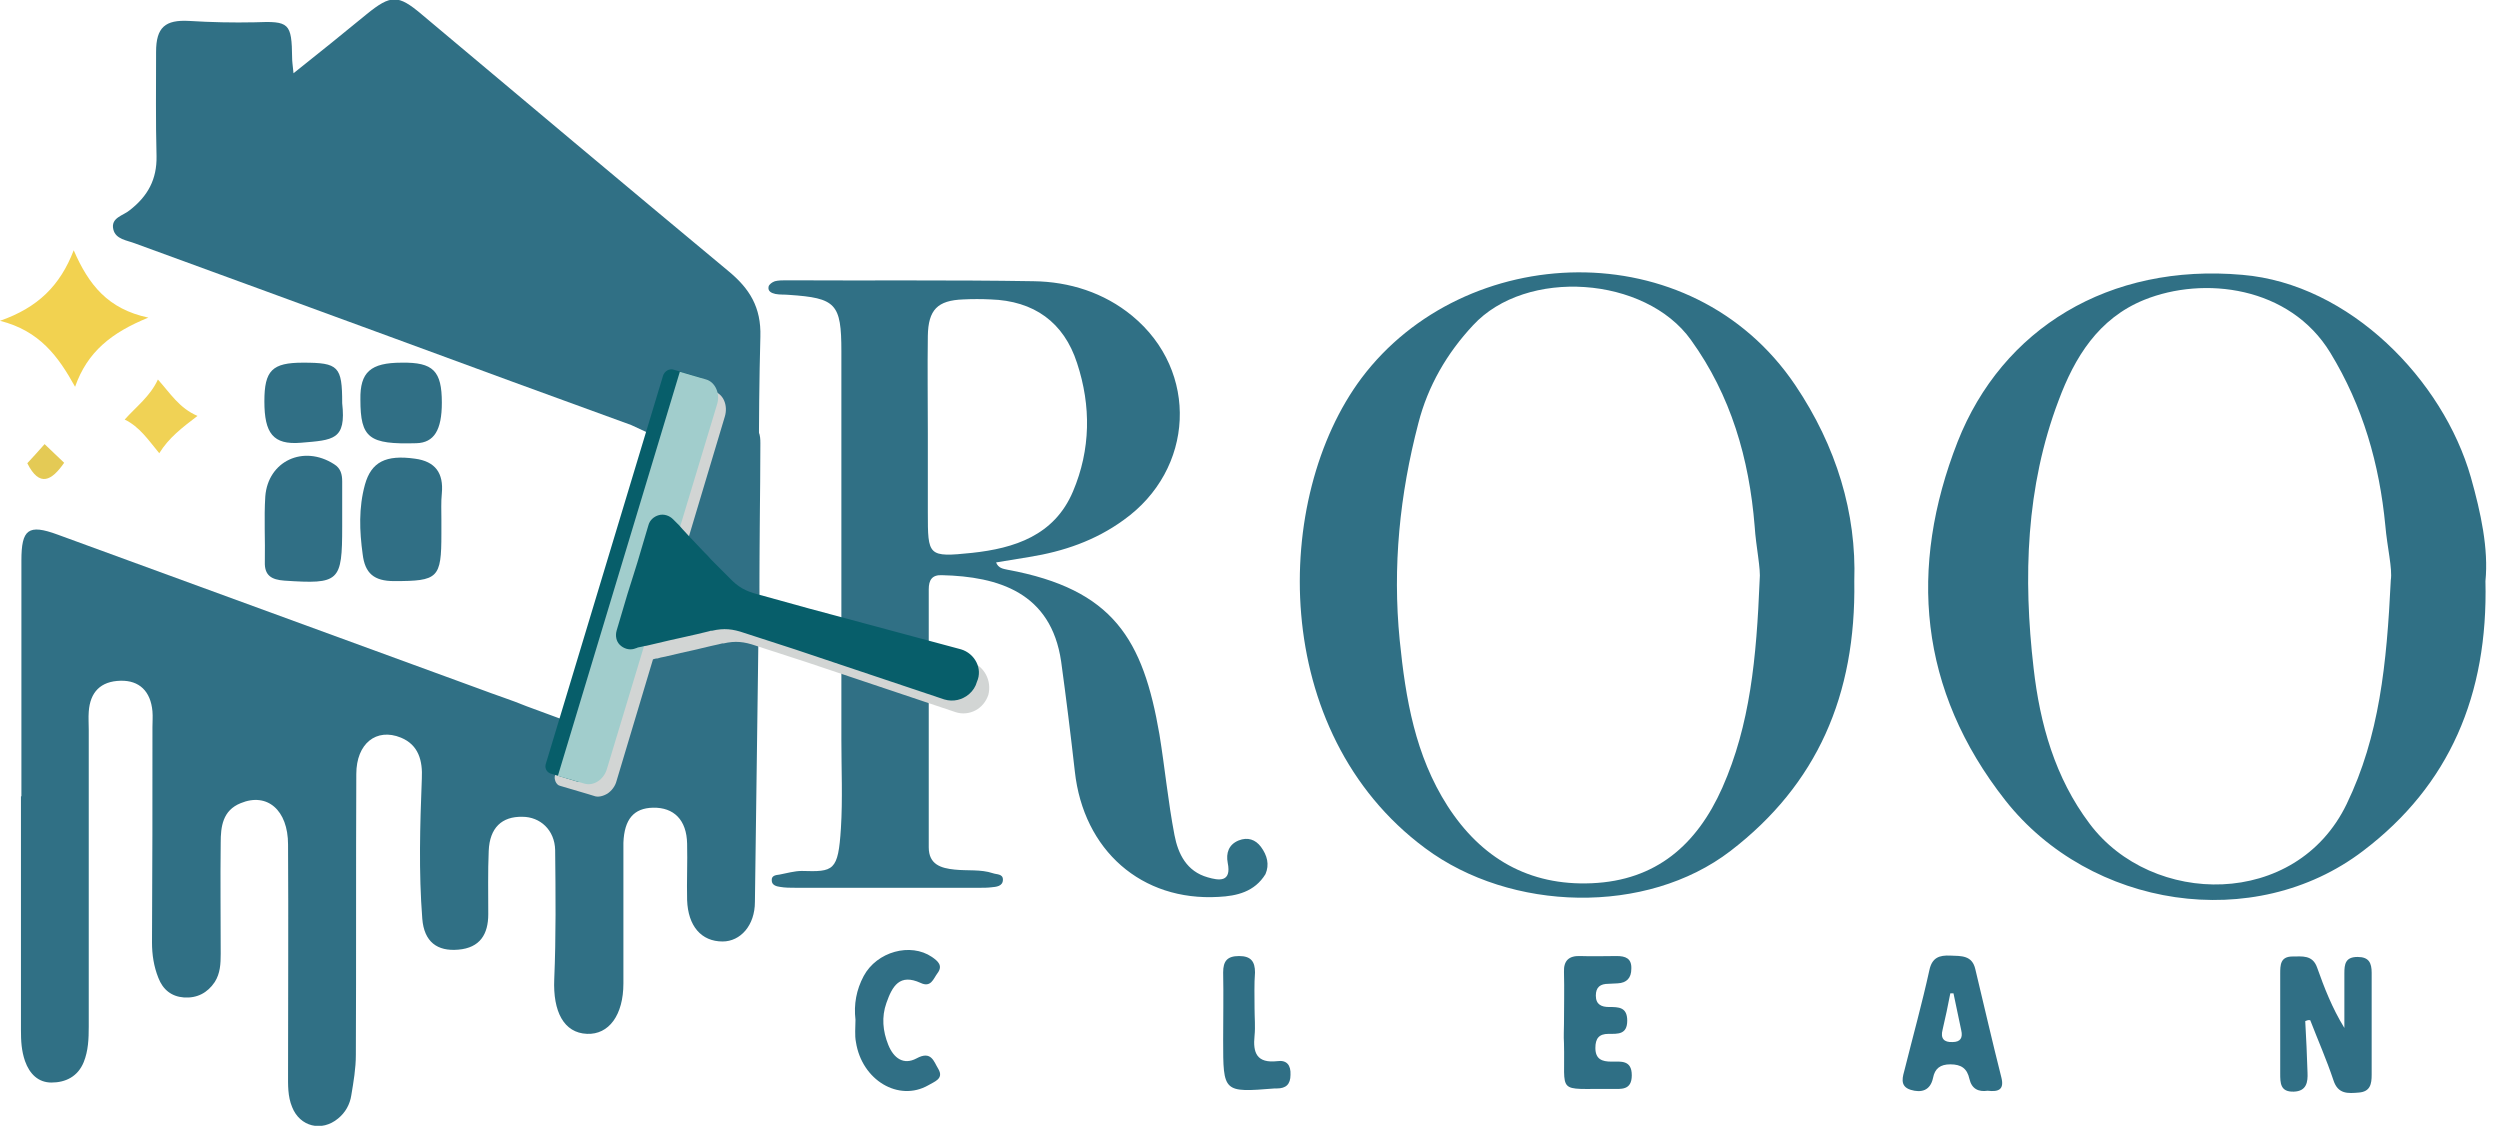 <?xml version="1.0" encoding="utf-8"?>
<!-- Generator: Adobe Illustrator 25.0.1, SVG Export Plug-In . SVG Version: 6.00 Build 0)  -->
<svg version="1.1" id="Layer_1" xmlns="http://www.w3.org/2000/svg" xmlns:xlink="http://www.w3.org/1999/xlink" x="0px" y="0px"
	 viewBox="0 0 549.4 247.4" style="enable-background:new 0 0 549.4 247.4;" xml:space="preserve">
<style type="text/css">
	.Drop_x0020_Shadow{fill:none;}
	.Outer_x0020_Glow_x0020_5_x0020_pt{fill:none;}
	.Blue_x0020_Neon{fill:none;stroke:#8AACDA;stroke-width:7;stroke-linecap:round;stroke-linejoin:round;}
	.Chrome_x0020_Highlight{fill:url(#SVGID_1_);stroke:#FFFFFF;stroke-width:0.363;stroke-miterlimit:1;}
	.Jive_GS{fill:#FFDD00;}
	.Alyssa_GS{fill:#A6D0E4;}
	.st0{fill:#307085;}
	.st1{fill:#306F85;}
	.st2{fill:#2F6F85;}
	.st3{fill:#F2D250;}
	.st4{fill:#F0D255;}
	.st5{fill:#E4CA55;}
	.st6{fill:#D2D5D4;}
	.st7{fill:#075E6A;}
	.st8{fill:#A1CDCC;}
</style>
<linearGradient id="SVGID_1_" gradientUnits="userSpaceOnUse" x1="-150" y1="-290" x2="-150" y2="-291">
	<stop  offset="0" style="stop-color:#656565"/>
	<stop  offset="0.618" style="stop-color:#1B1B1B"/>
	<stop  offset="0.629" style="stop-color:#545454"/>
	<stop  offset="0.983" style="stop-color:#3E3E3E"/>
</linearGradient>
<path class="st0" d="M126,159c8.4-1.1,8.3-5.3,10-13c0.3-1.4,11.4-52.6,12-54c2.1-5.1,3.5-6.3,8.3-3.6c2.9,1.6,5.7,3.4,8.7,4.9
	c1.9,0.9,2.1,2.3,2.1,4.1c0,16.9-1,83.9-1.2,100.8c0,5.2-3.2,8.7-7.1,8.7c-4.7,0-7.6-3.4-7.8-9.1c-0.1-4.1,0.1-8.3,0-12.4
	c-0.1-5.2-2.9-8-7.5-7.9c-4.2,0.1-6.3,2.5-6.5,7.7c0,1.2,0,2.3,0,3.5c0,9.1,0,18.3,0,27.4c0,7-3.2,11.3-8,11.1
	c-5.1-0.2-7.5-4.9-7.2-12c0.4-9.4,0.3-18.9,0.2-28.4c-0.1-4.4-3.3-7.3-7.2-7.3c-4.5-0.1-7.2,2.4-7.4,7.5c-0.2,4.6-0.1,9.3-0.1,13.9
	c0,4.4-1.8,7.4-6.6,7.8c-4.6,0.4-7.5-1.7-7.9-6.8c-0.8-10.3-0.5-20.5-0.1-30.8c0.2-3.9-0.7-7.4-4.6-9c-5.4-2.2-9.8,1.3-9.8,8
	c-0.1,20.6,0,41.2-0.1,61.7c0,3-0.5,5.9-1,8.9c-0.3,2-1.3,3.8-2.9,5.1c-3.6,3-8.4,1.8-10.1-2.5c-1-2.4-0.9-4.9-0.9-7.4
	c0-16.8,0.1-33.5,0-50.3c0-7.6-4.6-11.5-10.4-9.1c-4,1.6-4.4,5.2-4.4,8.7c-0.1,8.1,0,16.3,0,24.4c0,2.2-0.1,4.3-1.3,6.2
	c-1.6,2.4-3.9,3.6-6.8,3.4c-2.7-0.2-4.6-1.7-5.6-4.3c-1-2.5-1.4-5.1-1.4-7.8c0.1-15.8,0.1-31.5,0.1-47.3c0-1.2,0.1-2.3,0-3.5
	c-0.4-4.4-2.9-6.8-7-6.7c-4.4,0.1-6.7,2.5-7,6.8c-0.1,1.3,0,2.7,0,4c0,21.7,0,43.5,0,65.2c0,2.7-0.1,5.3-1.1,7.8
	c-1.3,3.2-4,4.5-7.1,4.5c-2.9,0-4.8-1.9-5.8-4.7c-0.8-2.3-0.9-4.5-0.9-6.9c0-17.1,0-34.2,0-51.3c0,0,0,0,0.1,0c0-17.3,0-34.5,0-51.8
	c0-6.9,1.5-8.1,8-5.7c30.9,11.3,61.8,22.6,92.7,33.9c3.4,1.3,6.9,2.4,10.3,3.8"/>
<path class="st0" d="M138.7,93.4c-17.3-6.3-34.6-12.6-51.9-19c-19-7-38-13.9-57.1-20.9c-1.8-0.7-4.3-0.9-4.8-3.1
	c-0.6-2.6,2.2-3,3.6-4.2c4-3.1,6-6.8,5.9-11.9c-0.2-7.6-0.1-15.3-0.1-22.9c0-5.4,2-7.1,7.3-6.8c4.8,0.3,9.6,0.4,14.4,0.3
	c7.6-0.3,8.1,0.1,8.2,7.9c0,0.7,0.1,1.3,0.3,3.3c5.9-4.7,11-8.8,16.1-13c5.3-4.3,6.9-4.3,12,0c22.5,18.9,44.9,37.7,67.5,56.5
	c4.6,3.8,7.2,7.9,7,14.4c-0.5,18.7-0.3,37.5-0.2,56.2c0,4-0.4,5.8-5.2,4.2c-10.5-3.4-10.6-3.3-6.4-13.6c2.8-7,2.8-13.9-1.5-20.4"/>
<path class="st1" d="M506.6,224.4c0.2,3.8,0.4,7.5,0.5,11.3c0.1,2.1-0.2,4.1-3,4.2c-3,0.1-3-1.9-3-4c0-7.3,0-14.6,0-21.9
	c0-1.9,0-3.8,2.7-3.8c2.1,0,4.4-0.4,5.4,2.4c1.6,4.5,3.3,8.9,6,13.3c0-4,0-8,0-12c0-2,0.2-3.6,2.9-3.6c2.5,0,3.1,1.3,3.1,3.5
	c0,7.5,0,14.9,0,22.4c0,2-0.3,3.7-2.8,3.9c-2.4,0.2-4.6,0.4-5.6-2.7c-1.5-4.5-3.4-8.8-5.1-13.2C507.2,224.1,506.9,224.3,506.6,224.4
	z"/>
<path class="st1" d="M97,114.3c0,1,0,2,0,3c0,9.8-0.7,10.4-10.4,10.4c-4.4,0-6.4-1.7-6.9-5.9c-0.7-5.1-0.9-10.2,0.5-15.3
	c1.4-5,4.6-6.6,11-5.7c4.5,0.6,6.3,3.2,5.9,7.6C96.9,110.3,97,112.3,97,114.3z"/>
<path class="st1" d="M75.2,113.7c0,0.7,0,1.3,0,2c0,12.2-0.6,12.7-12.7,11.9c-2.8-0.2-4.4-1.1-4.3-4.1c0.1-4.8-0.2-9.6,0.1-14.4
	c0.6-7.8,8.4-11.4,15.1-7.1c1.5,0.9,1.8,2.3,1.8,3.8C75.2,108.3,75.2,111,75.2,113.7z"/>
<path class="st2" d="M343.7,225c0-3.8,0.1-7.6,0-11.4c-0.1-2.5,1.1-3.6,3.6-3.5c2.7,0.1,5.3,0,8,0c1.9,0,3.3,0.5,3.2,2.8
	c0,2-1,3.1-3,3.2c-0.7,0-1.3,0.1-2,0.1c-1.8,0-2.8,0.7-2.8,2.6c0,2,1.3,2.5,2.9,2.5c2.1,0,4,0,4,3c0,3.1-2.1,2.9-4.1,2.9
	c-2.1,0-2.9,1-2.9,3.1c0,2.5,1.5,3,3.5,3c2.1,0,4.5-0.4,4.5,3c0,3.4-2.4,3-4.5,3c-12.3-0.1-10.1,1.4-10.4-10.1
	C343.6,227.7,343.7,226.3,343.7,225C343.7,225,343.7,225,343.7,225z"/>
<path class="st3" d="M16.2,55c3.3,7.6,7.5,12.9,16.4,14.8c-8.1,3.3-13.4,7.5-16.1,15.2C12.8,78.3,8.7,72.7,0,70.5
	C8.3,67.6,13.2,62.8,16.2,55z"/>
<path class="st1" d="M188,224.1c-0.4-3.4,0.2-6.6,1.8-9.6c2.9-5.4,10.3-7.4,15-4.2c1.3,0.9,2.5,1.9,1.2,3.6
	c-0.9,1.2-1.4,3.2-3.7,2.1c-4.6-2.1-6.2,0.7-7.5,4.4c-1.1,3.1-0.8,6.2,0.4,9.2c1.2,3,3.4,4.5,6.2,3c3.3-1.8,3.8,0.7,4.8,2.3
	c1.3,2.2-0.9,2.8-2.2,3.6c-6.5,3.7-14.6-1.1-15.9-9.5C187.8,227.5,188,225.8,188,224.1z"/>
<path class="st1" d="M97.1,88.5c0,6-1.7,8.8-5.6,8.9c-10.4,0.3-12.3-1.1-12.3-9.6c-0.1-6,2.2-8.1,9.1-8.1
	C95.2,79.6,97.1,81.5,97.1,88.5z"/>
<path class="st1" d="M75.2,88.6c0.9,8.1-1.9,8.1-9.1,8.7c-6.1,0.5-8-2.1-8-9.1c0-6.8,1.7-8.5,8.5-8.5C74.4,79.7,75.2,80.5,75.2,88.6
	z"/>
<path class="st1" d="M275.7,221.6c0,2,0.2,4,0,6c-0.4,3.8,0.5,6.1,5,5.6c2.1-0.3,3,0.9,2.9,3c0,2.1-1,3-3,3c-0.2,0-0.3,0-0.5,0
	c-11.3,0.9-11.3,0.9-11.3-10.6c0-5,0.1-9.9,0-14.9c0-2.5,0.9-3.6,3.5-3.6c2.6,0,3.5,1.2,3.5,3.6
	C275.6,216.3,275.7,218.9,275.7,221.6z"/>
<path class="st4" d="M35,99.6c-2.4-2.9-4.3-5.8-7.6-7.4c2.6-2.9,5.6-5.1,7.3-8.8c2.7,3,4.7,6.3,8.7,8C40,94,37.1,96.2,35,99.6z"/>
<path class="st5" d="M9.8,97.6c1.5,1.4,2.9,2.8,4.3,4.1c-2.7,3.9-5.4,5.5-8.1,0.1C7.1,100.6,8.5,99.1,9.8,97.6z"/>
<path class="st0" d="M277.1,186.1c-1.2-1.6-2.9-2.2-4.9-1.4c-2.2,0.9-2.8,2.8-2.4,4.9c0.9,4.4-2,3.9-4.4,3.2
	c-4.6-1.3-6.5-5.1-7.3-9.3c-1.4-7.3-2.1-14.7-3.3-22.1c-3.6-20.9-10.1-31.9-33.4-36.2c-0.9-0.2-2-0.3-2.5-1.6
	c2.5-0.4,4.9-0.8,7.3-1.2c7.5-1.2,14.5-3.6,20.7-8.1c15.6-11.1,16.7-32.7,1.9-44.9c-6.2-5.1-13.8-7.5-21.7-7.6
	c-18.1-0.3-36.2-0.1-54.3-0.2c-0.8,0-1.7,0-2.5,0.2c-0.6,0.2-1.3,0.7-1.4,1.2c-0.2,1,0.6,1.4,1.5,1.6c1,0.2,2,0.1,3,0.2
	c10.3,0.7,11.5,1.9,11.5,12.4c0,28.5,0,56.9,0,85.4c0,6.5,0.3,13-0.1,19.4c-0.6,9.5-1.6,9.6-8.6,9.4c-1.6,0-3.3,0.5-4.9,0.8
	c-0.8,0.1-1.8,0.2-1.7,1.3c0,1,1,1.3,1.8,1.4c1.1,0.2,2.3,0.2,3.5,0.2c13.5,0,26.9,0,40.4,0c0.8,0,1.7,0,2.5-0.1
	c1.1-0.1,2.6-0.2,2.6-1.7c0-1.3-1.4-1.1-2.2-1.4c-2.7-0.9-5.6-0.5-8.4-0.8c-3-0.3-5.7-1.1-5.7-4.9c0-18.9,0-37.8,0-56.7
	c0-2,0.7-3.2,2.9-3.1c12.4,0.3,24,3.8,26.2,19c1.1,8,2.1,16.1,3,24.1c1.9,17.4,14.7,28.6,31.6,27.6c4-0.2,7.9-1.1,10.3-5
	C279,190,278.5,188,277.1,186.1z M203.9,112.6c0-5.8,0-11.6,0-17.4c0,0,0,0,0,0c0-7.1-0.1-14.3,0-21.4c0.1-5.7,2.1-7.8,7.8-8
	c2-0.1,4-0.1,6,0c9.5,0.3,16.1,5,19,14c3.1,9.4,3,19-0.9,28.2c-4.1,9.7-12.9,12.5-22.2,13.5C203.9,122.5,203.9,122.2,203.9,112.6z"
	/>
<path class="st0" d="M394.5,84.6c-22.9-33.9-72.7-31.6-95.3-1.5c-19.6,26.2-20.4,77.8,14,103.3c18.8,14,48.6,14.8,67.1,0.6
	c19-14.6,27.6-34.2,27.2-59.3C408,112.8,403.6,98.1,394.5,84.6z M386.7,127.5c-0.7,17.2-2.1,31.8-8.2,45.6
	c-5.6,12.6-14.6,20.4-28.7,21c-13.8,0.6-24.3-5.5-31.7-17c-7.1-11.1-9.2-23.5-10.5-36.4c-1.6-16.2,0-32,4.1-47.7
	c2.1-8.2,6.3-15.4,12-21.5c11.7-12.7,37.9-10.8,47.9,3.2c8.8,12.2,12.8,26.1,14,40.9C385.9,120.3,387,125,386.7,127.5z"/>
<path class="st0" d="M543,104.9c-6.1-21.4-26.6-42.5-50.2-44.5c-29.3-2.6-52.8,11.8-62.6,36.7c-10.8,27.6-8.6,54.5,10.5,78.8
	c18.7,23.7,54.7,29.3,78.6,11.1c19-14.4,27.5-34.3,26.9-59.3C546.9,120.6,545.2,112.7,543,104.9z M525.4,127.5
	c-0.9,18.5-2.5,34.3-9.7,49.2c-11.1,23-42.8,22.6-56.5,4.3c-7.6-10.1-10.9-21.9-12.3-34.2c-2.3-19.9-1.7-39.8,5.5-58.8
	c3.5-9.4,8.7-18,18.8-22.1c13.1-5.3,32-3,40.9,11.6c7.2,11.8,10.8,24.5,12.1,38C524.6,120.2,525.8,125,525.4,127.5z"/>
<path class="st2" d="M439.8,236.7c-2-7.9-3.8-15.8-5.7-23.7c-0.7-3.1-3.1-2.9-5.5-3c-2.4-0.1-4,0.4-4.6,3.2
	c-1.6,7.3-3.6,14.5-5.4,21.7c-0.4,1.6-1.3,3.8,1.3,4.6c2.3,0.7,4.3,0.2,4.9-2.6c0.4-2.1,1.6-3,3.8-3c2.4,0,3.7,0.9,4.2,3.2
	c0.5,2.2,2,2.9,4,2.6C439.3,240,440.5,239.4,439.8,236.7z M429.1,229c-1.9,0.1-2.7-0.8-2.2-2.7c0.6-2.6,1.2-5.3,1.7-8
	c0.2,0,0.4,0,0.7,0c0.6,2.7,1.1,5.4,1.7,8.1C431.4,228.1,430.8,229,429.1,229z"/>
<path class="st6" d="M213.2,145.4l-33.5-9l-11.2-3.1c-2.7-0.7-4.3-1.6-6.2-3.6l-0.1-0.1c-0.1-0.1-0.2-0.2-0.4-0.4l-0.3-0.3
	c-0.3-0.3-0.8-0.8-1.3-1.3l-1.2-1.2c-0.5-0.5-1-1-1.5-1.6l-0.7-0.7c-1.2-1.3-2.5-2.6-3.6-3.8l-1.2-1.3c-0.3-0.3-0.5-0.5-0.7-0.8
	l8-26.7c0.7-2.4-0.3-4.9-2.4-5.5l-1.3-0.4l0,0l-6.1-1.8c-0.9-0.3-1.9,0.3-2.2,1.4l-12.7,42.2L122,170.3c-0.2,0.5-0.1,1,0.1,1.5
	c0.2,0.4,0.5,0.8,1,0.9l6.1,1.8l0,0l1.3,0.4c0.5,0.2,1,0.2,1.5,0.1c0.5-0.1,1-0.3,1.5-0.6c0.9-0.6,1.7-1.6,2-2.8l8-26.7
	c0.3-0.1,0.6-0.2,1-0.2l0.7-0.2l1-0.2l3.4-0.8l2.7-0.6c0.6-0.1,1.2-0.3,1.7-0.4c1.6-0.4,3-0.7,3.9-0.9l0.4-0.1
	c0.1,0,0.3-0.1,0.4-0.1c0.1,0,0.2,0,0.2,0l0.1,0c2.6-0.6,4.5-0.4,7.1,0.5l11.1,3.6l32.8,11c1.5,0.5,3.1,0.3,4.4-0.4
	c1.3-0.7,2.3-1.9,2.8-3.4l0,0l0,0C218,149.6,216.3,146.3,213.2,145.4z"/>
<g>
	<g>
		<path class="st7" d="M154.9,85.3l-25.7,85.1c-0.3,1-1.3,1.6-2.2,1.4L121,170c-0.9-0.3-1.4-1.3-1-2.3l25.7-85.1
			c0.3-1,1.3-1.6,2.2-1.4l6.1,1.8C154.7,83.3,155.2,84.3,154.9,85.3z"/>
	</g>
	<path class="st8" d="M155.2,83.4l-5.8-1.7l-26.8,88.8l5.8,1.7c2,0.6,4.3-0.8,5-3.3l24.2-80.1C158.3,86.5,157.2,84,155.2,83.4z"/>
	<path class="st7" d="M211.2,142.7l-33.5-9l-11.2-3.1c-2.7-0.7-4.3-1.6-6.2-3.6l-0.1-0.1c-0.1-0.1-0.2-0.2-0.4-0.4l-0.3-0.3
		c-0.3-0.3-0.8-0.8-1.3-1.3l-1.2-1.2c-0.5-0.5-1-1-1.5-1.6l-0.7-0.7c-1.2-1.3-2.5-2.6-3.6-3.8l-1.2-1.3c-0.3-0.3-0.5-0.6-0.7-0.8
		l-0.7-0.7c-0.1-0.1-0.1-0.1-0.2-0.2l-0.5-0.5c-0.8-0.8-2-1.2-3.1-0.9c-1.1,0.3-2,1.1-2.3,2.2l-2.4,8.1l-1,3.2l0,0l-1.2,3.8
		l-2.4,8.1c-0.3,1.1-0.1,2.3,0.7,3.1c0.8,0.8,2,1.2,3.1,0.9l0.6-0.2c0.1,0,0.1,0,0.2-0.1l1-0.2c0.1,0,0.3-0.1,0.4-0.1
		c0.2,0,0.4-0.1,0.6-0.1l1.7-0.4l3.4-0.8l2.7-0.6c2.3-0.5,4.4-1,5.6-1.3l0.4-0.1c0.1,0,0.2-0.1,0.3-0.1c0.1,0,0.2,0,0.2,0l0.1,0
		c2.6-0.6,4.5-0.4,7.1,0.5l11.1,3.6l32.8,11c2,0.6,4,0.1,5.5-1.2c0.8-0.7,1.4-1.6,1.7-2.7l0,0l0,0
		C216,146.9,214.2,143.6,211.2,142.7z"/>
</g>
</svg>
